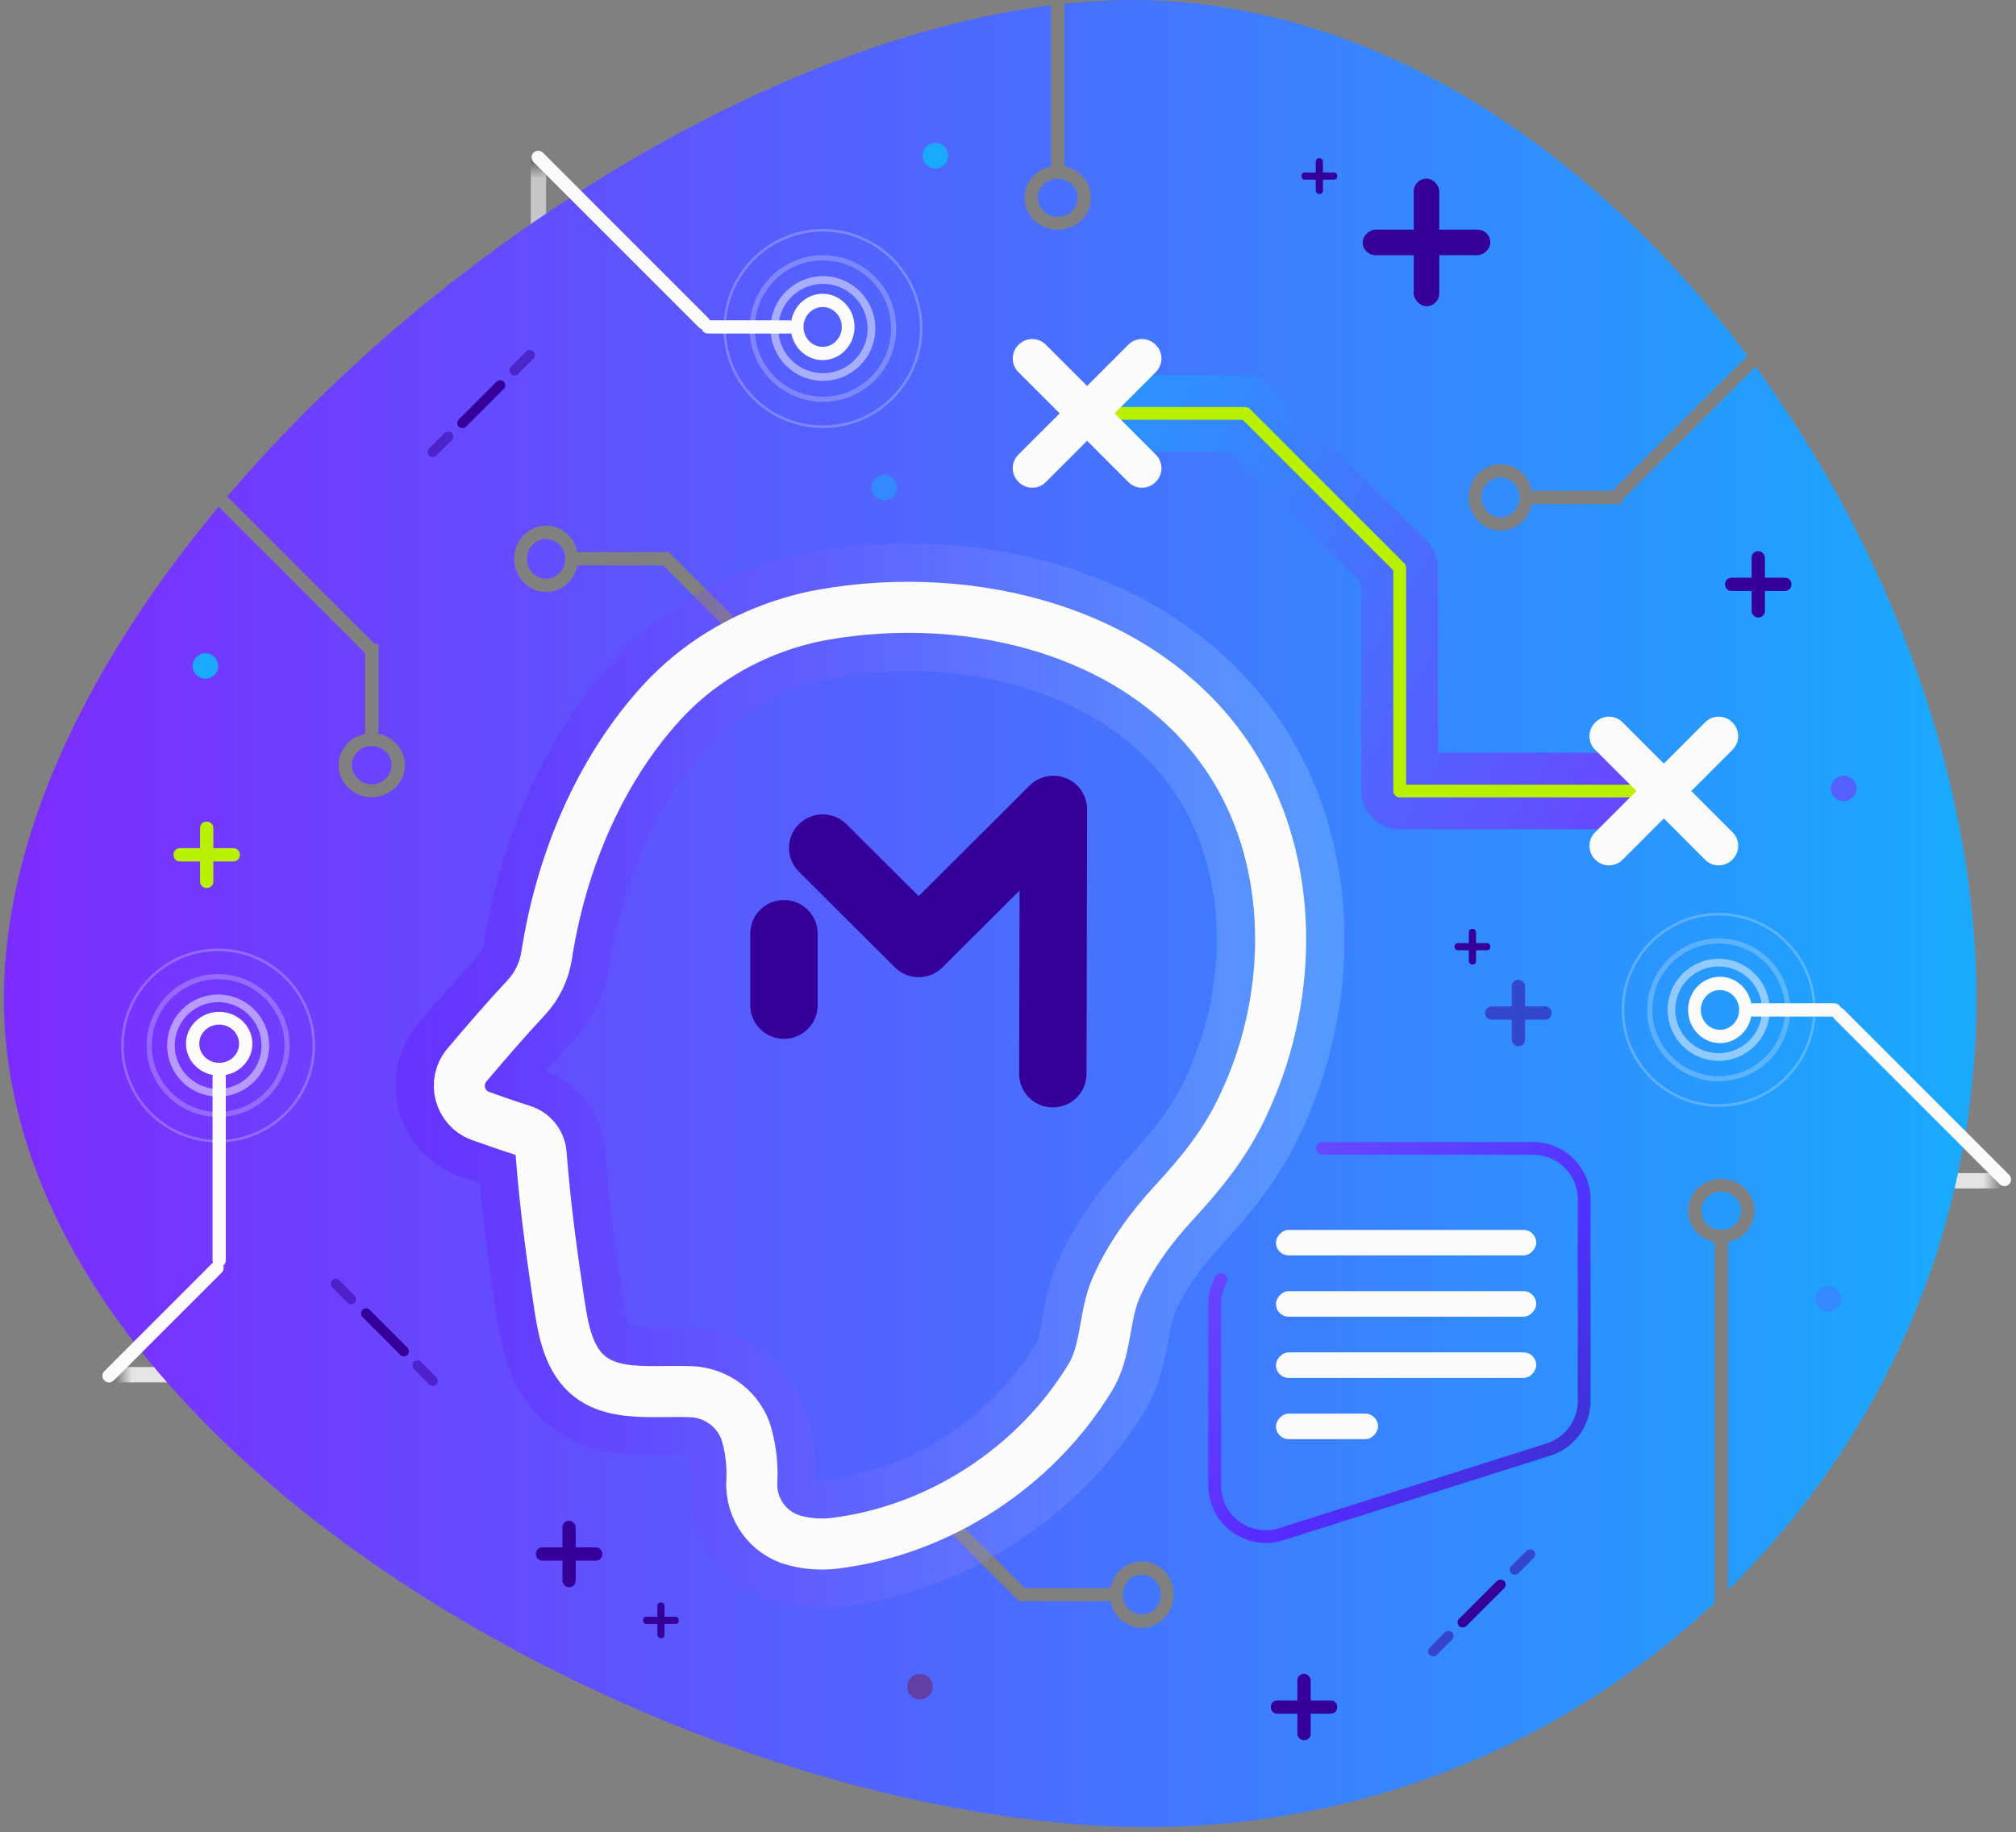 <?xml version="1.0" encoding="UTF-8"?>
<svg width="395px" height="359px" viewBox="0 0 395 359" version="1.1" xmlns="http://www.w3.org/2000/svg" xmlns:xlink="http://www.w3.org/1999/xlink">
    <rect x="0" y="0" width="395" height="359" fill="#808080" stroke="none"/>
    <title>cluster-strategy-advisory</title>
    <defs>
        <linearGradient x1="31.675%" y1="50%" x2="0%" y2="50%" id="linearGradient-1">
            <stop stop-color="#E5E5E5" offset="0%"></stop>
            <stop stop-color="#5C5C5C" offset="100%"></stop>
        </linearGradient>
        <linearGradient x1="6.3%" y1="61.466%" x2="29.254%" y2="61.466%" id="linearGradient-2">
            <stop stop-color="#5A5A5A" offset="0%"></stop>
            <stop stop-color="#C5C5C5" offset="99.138%"></stop>
            <stop stop-color="#C6C6C6" offset="100%"></stop>
        </linearGradient>
        <linearGradient x1="83.098%" y1="50%" x2="94.115%" y2="50%" id="linearGradient-3">
            <stop stop-color="#E3E3E3" offset="0%"></stop>
            <stop stop-color="#838383" offset="100%"></stop>
        </linearGradient>
        <linearGradient x1="98.954%" y1="50%" x2="0%" y2="50%" id="linearGradient-4">
            <stop stop-color="#1BA9FE" offset="0%"></stop>
            <stop stop-color="#7D2CFE" offset="100%"></stop>
        </linearGradient>
        <linearGradient x1="11.719%" y1="15.344%" x2="103.172%" y2="104.358%" id="linearGradient-5">
            <stop stop-color="#7D2CFE" offset="0%"></stop>
            <stop stop-color="#6100FE" offset="49.612%"></stop>
            <stop stop-color="#350099" offset="100%"></stop>
        </linearGradient>
        <linearGradient x1="98.954%" y1="50%" x2="0%" y2="50%" id="linearGradient-6">
            <stop stop-color="#A8DFFF" offset="0%"></stop>
            <stop stop-color="#6100FE" offset="100%"></stop>
        </linearGradient>
        <linearGradient x1="-46.808%" y1="17.535%" x2="152.077%" y2="102.437%" id="linearGradient-7">
            <stop stop-color="#1BA9FE" offset="0%"></stop>
            <stop stop-color="#7D2CFE" offset="100%"></stop>
        </linearGradient>
        <polyline id="path-8" points="217.78 81 243.25 81 273.5 111.25 273.5 155 318.908 155"></polyline>
    </defs>
    <g id="cluster-strategy-advisory" stroke="none" stroke-width="1" fill="none" fill-rule="evenodd">
        <g id="icon-copy" transform="translate(0.751, 0)">
            <rect id="Rectangle" fill="url(#linearGradient-1)" x="20.991" y="267.871" width="13" height="3"></rect>
            <rect id="Rectangle-Copy-8" fill="url(#linearGradient-2)" transform="translate(104.749, 38.5) rotate(-270) translate(-104.749, -38.5)" x="96.249" y="37" width="17" height="3" rx="1.5"></rect>
            <rect id="Rectangle" fill="url(#linearGradient-3)" x="362.991" y="229.871" width="30" height="3" rx="1.5"></rect>
            <path d="M221.016,0 L223.702,0.032 C269.652,1.115 311.77,29.886 341.649,69.724 L315.212,96.161 L299.375,96.16 C298.796,93.193 296.274,90.96 293.25,90.96 C289.798,90.96 287,93.87 287,97.46 C287,101.05 289.798,103.96 293.25,103.96 C296.274,103.96 298.796,101.727 299.375,98.761 L317,98.76 L317.001,98.049 L343.214,71.835 C369.968,108.379 386.498,153.817 386.498,195.686 L386.476,198.37 C385.757,242.692 367.259,282.701 337.802,311.579 L337.8,243.375 C340.767,242.796 343,240.274 343,237.25 C343,233.798 340.09,231 336.5,231 C332.91,231 330,233.798 330,237.25 C330,240.274 332.233,242.796 335.199,243.375 L335.2,314.074 C306.159,341.315 267.094,358 224.138,358 L221.434,357.978 C131.78,356.545 0,284.42 0,195.686 L0.039,192.991 C0.942,161.879 17.341,128.956 42.086,99.282 L70.785,127.979 L70.784,143.817 C67.818,144.396 65.585,146.918 65.585,149.942 C65.585,153.393 68.495,156.192 72.085,156.192 C75.675,156.192 78.585,153.393 78.585,149.942 C78.585,146.918 76.352,144.395 73.385,143.817 L73.385,126.192 L72.674,126.191 L43.767,97.287 C85.825,47.845 150.833,7.835 205.203,1.024 L205.2,32.625 C202.233,33.204 200,35.726 200,38.75 C200,42.202 202.91,45 206.5,45 C210.09,45 213,42.202 213,38.75 C213,35.726 210.767,33.204 207.801,32.625 L207.802,0.723 C212.291,0.245 216.702,0 221.016,0 Z M187.838,299 L186,300.838 L199.081,313.92 L199.24,313.761 L216.835,313.761 C217.414,316.727 219.936,318.96 222.96,318.96 C226.412,318.96 229.21,316.05 229.21,312.46 C229.21,308.87 226.412,305.96 222.96,305.96 C219.936,305.96 217.414,308.193 216.835,311.16 L199.998,311.161 L187.838,299 Z M222.96,308.56 C225.031,308.56 226.71,310.306 226.71,312.46 C226.71,314.614 225.031,316.36 222.96,316.36 C220.889,316.36 219.21,314.614 219.21,312.46 C219.21,310.306 220.889,308.56 222.96,308.56 Z M336.5,233.5 C338.654,233.5 340.4,235.179 340.4,237.25 C340.4,239.321 338.654,241 336.5,241 C334.346,241 332.6,239.321 332.6,237.25 C332.6,235.179 334.346,233.5 336.5,233.5 Z M72.085,146.192 C74.239,146.192 75.985,147.871 75.985,149.942 C75.985,152.013 74.239,153.692 72.085,153.692 C69.931,153.692 68.185,152.013 68.185,149.942 C68.185,147.871 69.931,146.192 72.085,146.192 Z M106.25,103 C102.798,103 100,105.91 100,109.5 C100,113.09 102.798,116 106.25,116 C109.274,116 111.796,113.767 112.375,110.8 L129.212,110.799 L141.371,122.96 L143.21,121.121 L130.129,108.04 L129.97,108.199 L112.375,108.199 C111.796,105.233 109.274,103 106.25,103 Z M106.25,105.6 C108.321,105.6 110,107.346 110,109.5 C110,111.654 108.321,113.4 106.25,113.4 C104.179,113.4 102.5,111.654 102.5,109.5 C102.5,107.346 104.179,105.6 106.25,105.6 Z M293.25,93.56 C295.321,93.56 297,95.306 297,97.46 C297,99.614 295.321,101.36 293.25,101.36 C291.179,101.36 289.5,99.614 289.5,97.46 C289.5,95.306 291.179,93.56 293.25,93.56 Z M206.5,35 C208.654,35 210.4,36.679 210.4,38.75 C210.4,40.821 208.654,42.5 206.5,42.5 C204.346,42.5 202.6,40.821 202.6,38.75 C202.6,36.679 204.346,35 206.5,35 Z" id="Combined-Shape" fill="url(#linearGradient-4)"></path>
            <path d="M258.363,225.027 L299.641,225.027 C305.164,225.027 309.641,229.504 309.641,235.027 L309.641,274.496 C309.641,278.856 306.817,282.713 302.661,284.029 L250.269,300.626 C245.004,302.294 239.383,299.377 237.716,294.112 C237.406,293.136 237.249,292.117 237.249,291.093 L237.249,255.487 C237.249,253.82 237.666,252.179 238.462,250.714" id="Path-3" stroke="url(#linearGradient-5)" stroke-width="2.5" opacity="0.66" stroke-linecap="round" stroke-linejoin="round"></path>
            <g id="Group-6" style="mix-blend-mode: hard-light;" transform="translate(316.991, 178.871)" stroke="#FCFCFC">
                <circle id="Oval" stroke-opacity="0.5" stroke-width="1.5" cx="19" cy="19" r="9.25"></circle>
                <circle id="Oval-Copy" stroke-opacity="0.25" cx="19" cy="19" r="13.5"></circle>
                <circle id="Oval-Copy-2" stroke-opacity="0.25" stroke-width="0.5" cx="19" cy="19" r="18.75"></circle>
            </g>
            <g id="Group-6-Copy-2" style="mix-blend-mode: hard-light;" transform="translate(22.991, 185.871)" stroke="#FCFCFC">
                <circle id="Oval" stroke-opacity="0.5" stroke-width="1.5" cx="19" cy="19" r="9.25"></circle>
                <circle id="Oval-Copy" stroke-opacity="0.25" cx="19" cy="19" r="13.5"></circle>
                <circle id="Oval-Copy-2" stroke-opacity="0.25" stroke-width="0.5" cx="19" cy="19" r="18.75"></circle>
            </g>
            <g id="Group-6-Copy" style="mix-blend-mode: hard-light;" transform="translate(140.991, 44.871)" stroke="#FCFCFC">
                <circle id="Oval" stroke-opacity="0.5" stroke-width="1.515" cx="19.5" cy="19.5" r="9.506"></circle>
                <circle id="Oval-Copy" stroke-opacity="0.25" stroke-width="1.01" cx="19.5" cy="19.5" r="13.864"></circle>
                <circle id="Oval-Copy-2" stroke-opacity="0.25" stroke-width="0.505" cx="19.5" cy="19.5" r="19.248"></circle>
            </g>
            <path d="M381.772,180.649 C382.28,181.157 382.28,181.98 381.772,182.488 L349.316,214.944 C349.2,215.06 349.067,215.15 348.925,215.213 L348.925,230.746 C348.925,230.891 348.901,231.03 348.858,231.16 C351.858,231.712 354.125,234.25 354.125,237.296 C354.125,240.748 351.215,243.546 347.625,243.546 C344.035,243.546 341.125,240.748 341.125,237.296 C341.125,234.25 343.392,231.712 346.393,231.159 C346.349,231.03 346.325,230.891 346.325,230.746 L346.325,214.846 C346.325,214.293 346.671,213.82 347.158,213.633 C347.218,213.44 347.325,213.258 347.478,213.105 L379.934,180.649 C380.442,180.141 381.265,180.141 381.772,180.649 Z M347.625,233.546 C345.471,233.546 343.725,235.225 343.725,237.296 C343.725,239.368 345.471,241.046 347.625,241.046 C349.779,241.046 351.525,239.368 351.525,237.296 C351.525,235.225 349.779,233.546 347.625,233.546 Z" id="Combined-Shape-Copy-5" fill="#FCFCFC" transform="translate(361.639, 211.907) rotate(-270) translate(-361.639, -211.907)"></path>
            <path d="M48.311,198.649 C48.818,199.157 48.818,199.98 48.311,200.488 L27.168,221.63 C27.127,221.671 27.084,221.709 27.039,221.743 C27.092,221.881 27.12,222.032 27.12,222.19 L27.12,258.09 C27.12,258.234 27.097,258.374 27.053,258.504 C30.053,259.055 32.32,261.593 32.32,264.64 C32.32,268.091 29.41,270.89 25.82,270.89 C22.23,270.89 19.32,268.091 19.32,264.64 C19.32,261.593 21.588,259.055 24.589,258.502 C24.544,258.374 24.52,258.234 24.52,258.09 L24.52,222.19 C24.52,221.77 24.719,221.397 25.028,221.159 C24.86,220.699 24.96,220.162 25.33,219.792 L46.472,198.649 C46.98,198.141 47.803,198.141 48.311,198.649 Z M25.82,260.89 C23.666,260.89 21.92,262.569 21.92,264.64 C21.92,266.711 23.666,268.39 25.82,268.39 C27.974,268.39 29.72,266.711 29.72,264.64 C29.72,262.569 27.974,260.89 25.82,260.89 Z" id="Combined-Shape-Copy-8" fill="#FCFCFC" transform="translate(34.006, 234.579) scale(-1, -1) translate(-34.006, -234.579)"></path>
            <path d="M155.176,18.79 C155.684,19.298 155.684,20.121 155.176,20.629 L122.72,53.085 C122.604,53.201 122.471,53.291 122.329,53.354 L122.329,68.888 C122.329,69.032 122.305,69.172 122.262,69.302 C125.262,69.853 127.529,72.391 127.529,75.438 C127.529,78.89 124.619,81.688 121.029,81.688 C117.439,81.688 114.529,78.89 114.529,75.438 C114.529,72.391 116.796,69.853 119.797,69.3 C119.753,69.172 119.729,69.032 119.729,68.888 L119.729,52.988 C119.729,52.434 120.075,51.962 120.562,51.774 C120.622,51.582 120.729,51.4 120.882,51.247 L153.338,18.79 C153.846,18.283 154.669,18.283 155.176,18.79 Z M121.029,71.688 C118.875,71.688 117.129,73.367 117.129,75.438 C117.129,77.509 118.875,79.188 121.029,79.188 C123.183,79.188 124.929,77.509 124.929,75.438 C124.929,73.367 123.183,71.688 121.029,71.688 Z" id="Combined-Shape-Copy-7" fill="#FCFCFC" transform="translate(135.043, 50.049) scale(-1, -1) rotate(-270) translate(-135.043, -50.049)"></path>
            <path d="M240.175,148.91 C223.731,123.846 189.894,115.182 160.26,120.502 C158.399,120.836 156.561,121.28 154.744,121.805 C144.781,124.681 135.704,130.152 128.733,137.829 C117.342,150.374 110.091,166.945 106.943,183.77 C106.724,184.935 106.524,186.103 106.341,187.271 C105.855,190.369 104.45,193.254 102.303,195.539 C98.621,199.461 94.197,204.589 90.746,208.672 C87.905,212.032 89.279,217.193 93.419,218.682 C96.114,219.649 99.059,220.671 101.617,221.474 C103.679,222.12 105.115,223.963 105.278,226.118 C106.032,236.064 107.378,246.003 108.879,255.842 C109.658,260.951 110.76,266.552 114.829,269.737 C118.452,272.572 123.436,272.692 128.037,272.687 C130.053,272.684 132.296,272.622 134.567,272.693 C139.728,272.857 144.26,276.33 145.601,281.316 C146.551,284.85 146.681,287.949 146.552,290.232 C146.251,295.56 149.717,300.457 154.871,301.838 C154.91,301.848 154.951,301.858 154.99,301.869 C157.51,302.526 160.131,302.723 162.715,302.407 C183.224,299.901 202.192,287.489 212.893,269.856 C216.126,264.528 215.482,257.92 217.933,252.326 C220.579,246.286 224.624,240.704 229.072,235.875 C234.531,229.947 239.106,224.401 242.612,217.049 C243.247,215.716 243.849,214.365 244.414,212.996 C252.916,192.405 252.397,167.536 240.175,148.91 L240.175,148.91 Z" id="Path-Copy" stroke="url(#linearGradient-6)" stroke-width="25" opacity="0.25" style="mix-blend-mode: overlay;"></path>
            <path d="M240.175,148.91 C223.731,123.846 189.894,115.182 160.26,120.502 C158.399,120.836 156.561,121.28 154.744,121.805 C144.781,124.681 135.704,130.152 128.733,137.829 C117.342,150.374 110.091,166.945 106.943,183.77 C106.724,184.935 106.524,186.103 106.341,187.271 C105.855,190.369 104.45,193.254 102.303,195.539 C98.621,199.461 94.197,204.589 90.746,208.672 C87.905,212.032 89.279,217.193 93.419,218.682 C96.114,219.649 99.059,220.671 101.617,221.474 C103.679,222.12 105.115,223.963 105.278,226.118 C106.032,236.064 107.378,246.003 108.879,255.842 C109.658,260.951 110.76,266.552 114.829,269.737 C118.452,272.572 123.436,272.692 128.037,272.687 C130.053,272.684 132.296,272.622 134.567,272.693 C139.728,272.857 144.26,276.33 145.601,281.316 C146.551,284.85 146.681,287.949 146.552,290.232 C146.251,295.56 149.717,300.457 154.871,301.838 C154.91,301.848 154.951,301.858 154.99,301.869 C157.51,302.526 160.131,302.723 162.715,302.407 C183.224,299.901 202.192,287.489 212.893,269.856 C216.126,264.528 215.482,257.92 217.933,252.326 C220.579,246.286 224.624,240.704 229.072,235.875 C234.531,229.947 239.106,224.401 242.612,217.049 C243.247,215.716 243.849,214.365 244.414,212.996 C252.916,192.405 252.397,167.536 240.175,148.91 L240.175,148.91 Z" id="Path" stroke="#FCFCFC" stroke-width="10"></path>
            <g id="Group-7" transform="translate(274.749, 261.5) scale(1, -1) translate(-274.749, -261.5)translate(249.249, 241)" fill="#FCFCFC">
                <rect id="Rectangle" x="0" y="12" width="51" height="5" rx="2.5"></rect>
                <rect id="Rectangle-Copy-14" x="0" y="0" width="20" height="5" rx="2.5"></rect>
                <rect id="Rectangle-Copy-12" x="0" y="24" width="51" height="5" rx="2.5"></rect>
                <rect id="Rectangle-Copy-13" x="0" y="36" width="51" height="5" rx="2.5"></rect>
            </g>
            <g id="Group-5" transform="translate(63.634, 250.156)" fill="#350099">
                <rect id="Rectangle" transform="translate(11.042, 10.917) rotate(45) translate(-11.042, -10.917)" x="4.792" y="9.917" width="12.5" height="2" rx="1"></rect>
                <rect id="Rectangle-Copy-10" opacity="0.5" transform="translate(18.917, 18.917) rotate(45) translate(-18.917, -18.917)" x="15.792" y="17.917" width="6.25" height="2" rx="1"></rect>
                <rect id="Rectangle-Copy-11" opacity="0.5" transform="translate(2.917, 2.917) rotate(45) translate(-2.917, -2.917)" x="-0.208" y="1.917" width="6.25" height="2" rx="1"></rect>
            </g>
            <g id="Group-5-Copy" transform="translate(289.55, 314.073) rotate(-270) translate(-289.55, -314.073)translate(278.634, 303.156)" fill="#350099">
                <rect id="Rectangle" transform="translate(11.042, 10.917) rotate(45) translate(-11.042, -10.917)" x="4.792" y="9.917" width="12.5" height="2" rx="1"></rect>
                <rect id="Rectangle-Copy-10" opacity="0.5" transform="translate(18.917, 18.917) rotate(45) translate(-18.917, -18.917)" x="15.792" y="17.917" width="6.25" height="2" rx="1"></rect>
                <rect id="Rectangle-Copy-11" opacity="0.5" transform="translate(2.917, 2.917) rotate(45) translate(-2.917, -2.917)" x="-0.208" y="1.917" width="6.25" height="2" rx="1"></rect>
            </g>
            <g id="Group-5-Copy-2" transform="translate(93.55, 79.073) rotate(-270) translate(-93.55, -79.073)translate(82.634, 68.156)" fill="#350099">
                <rect id="Rectangle" transform="translate(11.042, 10.917) rotate(45) translate(-11.042, -10.917)" x="4.792" y="9.917" width="12.5" height="2" rx="1"></rect>
                <rect id="Rectangle-Copy-10" opacity="0.5" transform="translate(18.917, 18.917) rotate(45) translate(-18.917, -18.917)" x="15.792" y="17.917" width="6.25" height="2" rx="1"></rect>
                <rect id="Rectangle-Copy-11" opacity="0.5" transform="translate(2.917, 2.917) rotate(45) translate(-2.917, -2.917)" x="-0.208" y="1.917" width="6.25" height="2" rx="1"></rect>
            </g>
            <path d="M200.981,153.924 C202.869,152.042 205.712,151.484 208.175,152.503 C210.644,153.522 212.249,155.925 212.249,158.589 L212.137,210.431 C212.129,214.061 209.174,217 205.533,217 C201.877,216.993 198.929,214.039 198.937,210.408 L199.019,174.495 L183.916,189.554 C181.334,192.121 177.156,192.121 174.581,189.554 L155.778,170.805 C153.196,168.231 153.196,164.065 155.778,161.498 C158.352,158.931 162.53,158.931 165.105,161.498 L179.245,175.597 Z M152.852,176.355 C156.494,176.355 159.449,179.302 159.449,182.932 L159.449,196.986 C159.449,200.617 156.494,203.563 152.852,203.563 C149.204,203.563 146.249,200.617 146.249,196.986 L146.249,182.932 C146.249,179.302 149.204,176.355 152.852,176.355 Z" id="Combined-Shape" fill="#350099"></path>
            <g id="Group-4" transform="translate(33.249, 161)" fill="#B9F100">
                <path d="M6.55,-2.22044605e-16 C7.24,-3.48860933e-16 7.8,0.56 7.8,1.25 L7.799,5.2 L11.75,5.2 C12.44,5.2 13,5.76 13,6.45 L13,6.55 C13,7.24 12.44,7.8 11.75,7.8 L7.799,7.8 L7.8,11.75 C7.8,12.44 7.24,13 6.55,13 L6.45,13 C5.76,13 5.2,12.44 5.2,11.75 L5.199,7.799 L1.25,7.8 C0.56,7.8 1.77635684e-14,7.24 1.77635684e-14,6.55 L1.77635684e-14,6.45 C1.77635684e-14,5.76 0.56,5.2 1.25,5.2 L5.199,5.199 L5.2,1.25 C5.2,0.56 5.76,-1.37500386e-16 6.45,-2.22044605e-16 L6.55,-2.22044605e-16 Z" id="Combined-Shape"></path>
            </g>
            <g id="Group-4-Copy-4" transform="translate(337.249, 108)" fill="#350099">
                <path d="M6.45,-2.66453526e-15 L6.55,-2.88657986e-15 C7.24,-3.01339619e-15 7.8,0.56 7.8,1.25 L7.8,11.75 C7.8,12.44 7.24,13 6.55,13 L6.45,13 C5.76,13 5.2,12.44 5.2,11.75 L5.2,1.25 C5.2,0.56 5.76,-2.80203565e-15 6.45,-2.88657986e-15 Z" id="Rectangle" transform="translate(6.5, 6.5) rotate(-270) translate(-6.5, -6.5)"></path>
                <rect id="Rectangle-Copy-9" x="5.2" y="0" width="2.6" height="13" rx="1.25"></rect>
            </g>
            <g id="Group-4-Copy-5" transform="translate(104.249, 298)" fill="#350099">
                <path d="M6.45,-2.66453526e-15 L6.55,-2.88657986e-15 C7.24,-3.01339619e-15 7.8,0.56 7.8,1.25 L7.8,11.75 C7.8,12.44 7.24,13 6.55,13 L6.45,13 C5.76,13 5.2,12.44 5.2,11.75 L5.2,1.25 C5.2,0.56 5.76,-2.80203565e-15 6.45,-2.88657986e-15 Z" id="Rectangle" transform="translate(6.5, 6.5) rotate(-270) translate(-6.5, -6.5)"></path>
                <rect id="Rectangle-Copy-9" x="5.2" y="0" width="2.6" height="13" rx="1.25"></rect>
            </g>
            <g id="Group-4-Copy-10" opacity="0.5" transform="translate(290.249, 192)" fill="#350099">
                <path d="M6.45,-2.66453526e-15 L6.55,-2.88657986e-15 C7.24,-3.01339619e-15 7.8,0.56 7.8,1.25 L7.8,11.75 C7.8,12.44 7.24,13 6.55,13 L6.45,13 C5.76,13 5.2,12.44 5.2,11.75 L5.2,1.25 C5.2,0.56 5.76,-2.80203565e-15 6.45,-2.88657986e-15 Z" id="Rectangle" transform="translate(6.5, 6.5) rotate(-270) translate(-6.5, -6.5)"></path>
                <rect id="Rectangle-Copy-9" x="5.2" y="0" width="2.6" height="13" rx="1.25"></rect>
            </g>
            <g id="Group-4-Copy-9" transform="translate(248.249, 328)" fill="#350099">
                <path d="M6.45,-2.66453526e-15 L6.55,-2.88657986e-15 C7.24,-3.01339619e-15 7.8,0.56 7.8,1.25 L7.8,11.75 C7.8,12.44 7.24,13 6.55,13 L6.45,13 C5.76,13 5.2,12.44 5.2,11.75 L5.2,1.25 C5.2,0.56 5.76,-2.80203565e-15 6.45,-2.88657986e-15 Z" id="Rectangle" transform="translate(6.5, 6.5) rotate(-270) translate(-6.5, -6.5)"></path>
                <rect id="Rectangle-Copy-9" x="5.2" y="0" width="2.6" height="13" rx="1.25"></rect>
            </g>
            <g id="Group-4-Copy-6" transform="translate(125.249, 314)" fill="#350099">
                <path d="M3.425,-8.43769499e-15 L3.575,-8.32667268e-15 C3.92,-8.39008085e-15 4.2,0.28 4.2,0.625 L4.2,6.375 C4.2,6.72 3.92,7 3.575,7 L3.425,7 C3.08,7 2.8,6.72 2.8,6.375 L2.8,0.625 C2.8,0.28 3.08,-8.28440058e-15 3.425,-8.32667268e-15 Z" id="Rectangle" transform="translate(3.5, 3.5) rotate(-270) translate(-3.5, -3.5)"></path>
                <rect id="Rectangle-Copy-9" x="2.8" y="0" width="1.4" height="7" rx="0.625"></rect>
            </g>
            <g id="Group-4-Copy-7" transform="translate(284.249, 182)" fill="#350099">
                <path d="M3.425,-8.43769499e-15 L3.575,-8.32667268e-15 C3.92,-8.39008085e-15 4.2,0.28 4.2,0.625 L4.2,6.375 C4.2,6.72 3.92,7 3.575,7 L3.425,7 C3.08,7 2.8,6.72 2.8,6.375 L2.8,0.625 C2.8,0.28 3.08,-8.28440058e-15 3.425,-8.32667268e-15 Z" id="Rectangle" transform="translate(3.5, 3.5) rotate(-270) translate(-3.5, -3.5)"></path>
                <rect id="Rectangle-Copy-9" x="2.8" y="0" width="1.4" height="7" rx="0.625"></rect>
            </g>
            <g id="Group-4-Copy-8" transform="translate(254.249, 31)" fill="#350099">
                <path d="M3.425,-8.43769499e-15 L3.575,-8.32667268e-15 C3.92,-8.39008085e-15 4.2,0.28 4.2,0.625 L4.2,6.375 C4.2,6.72 3.92,7 3.575,7 L3.425,7 C3.08,7 2.8,6.72 2.8,6.375 L2.8,0.625 C2.8,0.28 3.08,-8.28440058e-15 3.425,-8.32667268e-15 Z" id="Rectangle" transform="translate(3.5, 3.5) rotate(-270) translate(-3.5, -3.5)"></path>
                <rect id="Rectangle-Copy-9" x="2.8" y="0" width="1.4" height="7" rx="0.625"></rect>
            </g>
            <g id="Group-4-Copy-3" transform="translate(266.249, 35)" fill="#350099">
                <rect id="Rectangle" transform="translate(12.5, 12.5) rotate(-270) translate(-12.5, -12.5)" x="10" y="0" width="5" height="25" rx="2.5"></rect>
                <rect id="Rectangle-Copy-9" x="10" y="0" width="5" height="25" rx="2.5"></rect>
            </g>
            <g id="Path-2" stroke-linecap="round" stroke-linejoin="round">
                <use stroke="url(#linearGradient-7)" stroke-width="15" xlink:href="#path-8"></use>
                <use stroke="#B9F100" stroke-width="2.5" xlink:href="#path-8"></use>
            </g>
            <circle id="Oval" fill="#1BA9FE" cx="39.5" cy="130.5" r="2.5"></circle>
            <circle id="Oval-Copy-3" fill="#1BA9FE" cx="182.5" cy="30.5" r="2.5"></circle>
            <circle id="Oval-Copy-4" fill="#613FA5" cx="179.5" cy="330.5" r="2.5"></circle>
            <circle id="Oval-Copy-5" fill="#5460FE" cx="360.5" cy="154.5" r="2.5"></circle>
            <circle id="Oval-Copy-6" fill="#3489FE" cx="172.5" cy="95.5" r="2.5"></circle>
            <circle id="Oval-Copy-7" fill="#3489FE" cx="357.5" cy="254.5" r="2.5"></circle>
            <path d="M212.299,62 C214.37,62 216.049,63.679 216.049,65.75 L216.049,77.199 L227.499,77.2 C229.57,77.2 231.249,78.879 231.249,80.95 L231.249,81.05 C231.249,83.121 229.57,84.8 227.499,84.8 L216.049,84.799 L216.049,96.25 C216.049,98.321 214.37,100 212.299,100 L212.199,100 C210.128,100 208.449,98.321 208.449,96.25 L208.449,84.799 L196.999,84.8 C194.928,84.8 193.249,83.121 193.249,81.05 L193.249,80.95 C193.249,78.879 194.928,77.2 196.999,77.2 L208.449,77.199 L208.449,65.75 C208.449,63.679 210.128,62 212.199,62 L212.299,62 Z" id="Rectangle-2" fill="#FCFCFC" transform="translate(212.249, 81) rotate(-315) translate(-212.249, -81)"></path>
            <path d="M325.299,136 C327.37,136 329.049,137.679 329.049,139.75 L329.049,151.199 L340.499,151.2 C342.57,151.2 344.249,152.879 344.249,154.95 L344.249,155.05 C344.249,157.121 342.57,158.8 340.499,158.8 L329.049,158.799 L329.049,170.25 C329.049,172.321 327.37,174 325.299,174 L325.199,174 C323.128,174 321.449,172.321 321.449,170.25 L321.449,158.799 L309.999,158.8 C307.928,158.8 306.249,157.121 306.249,155.05 L306.249,154.95 C306.249,152.879 307.928,151.2 309.999,151.2 L321.449,151.199 L321.449,139.75 C321.449,137.679 323.128,136 325.199,136 L325.299,136 Z" id="Rectangle-3" fill="#FCFCFC" transform="translate(325.249, 155) rotate(-315) translate(-325.249, -155)"></path>
        </g>
    </g>
</svg>